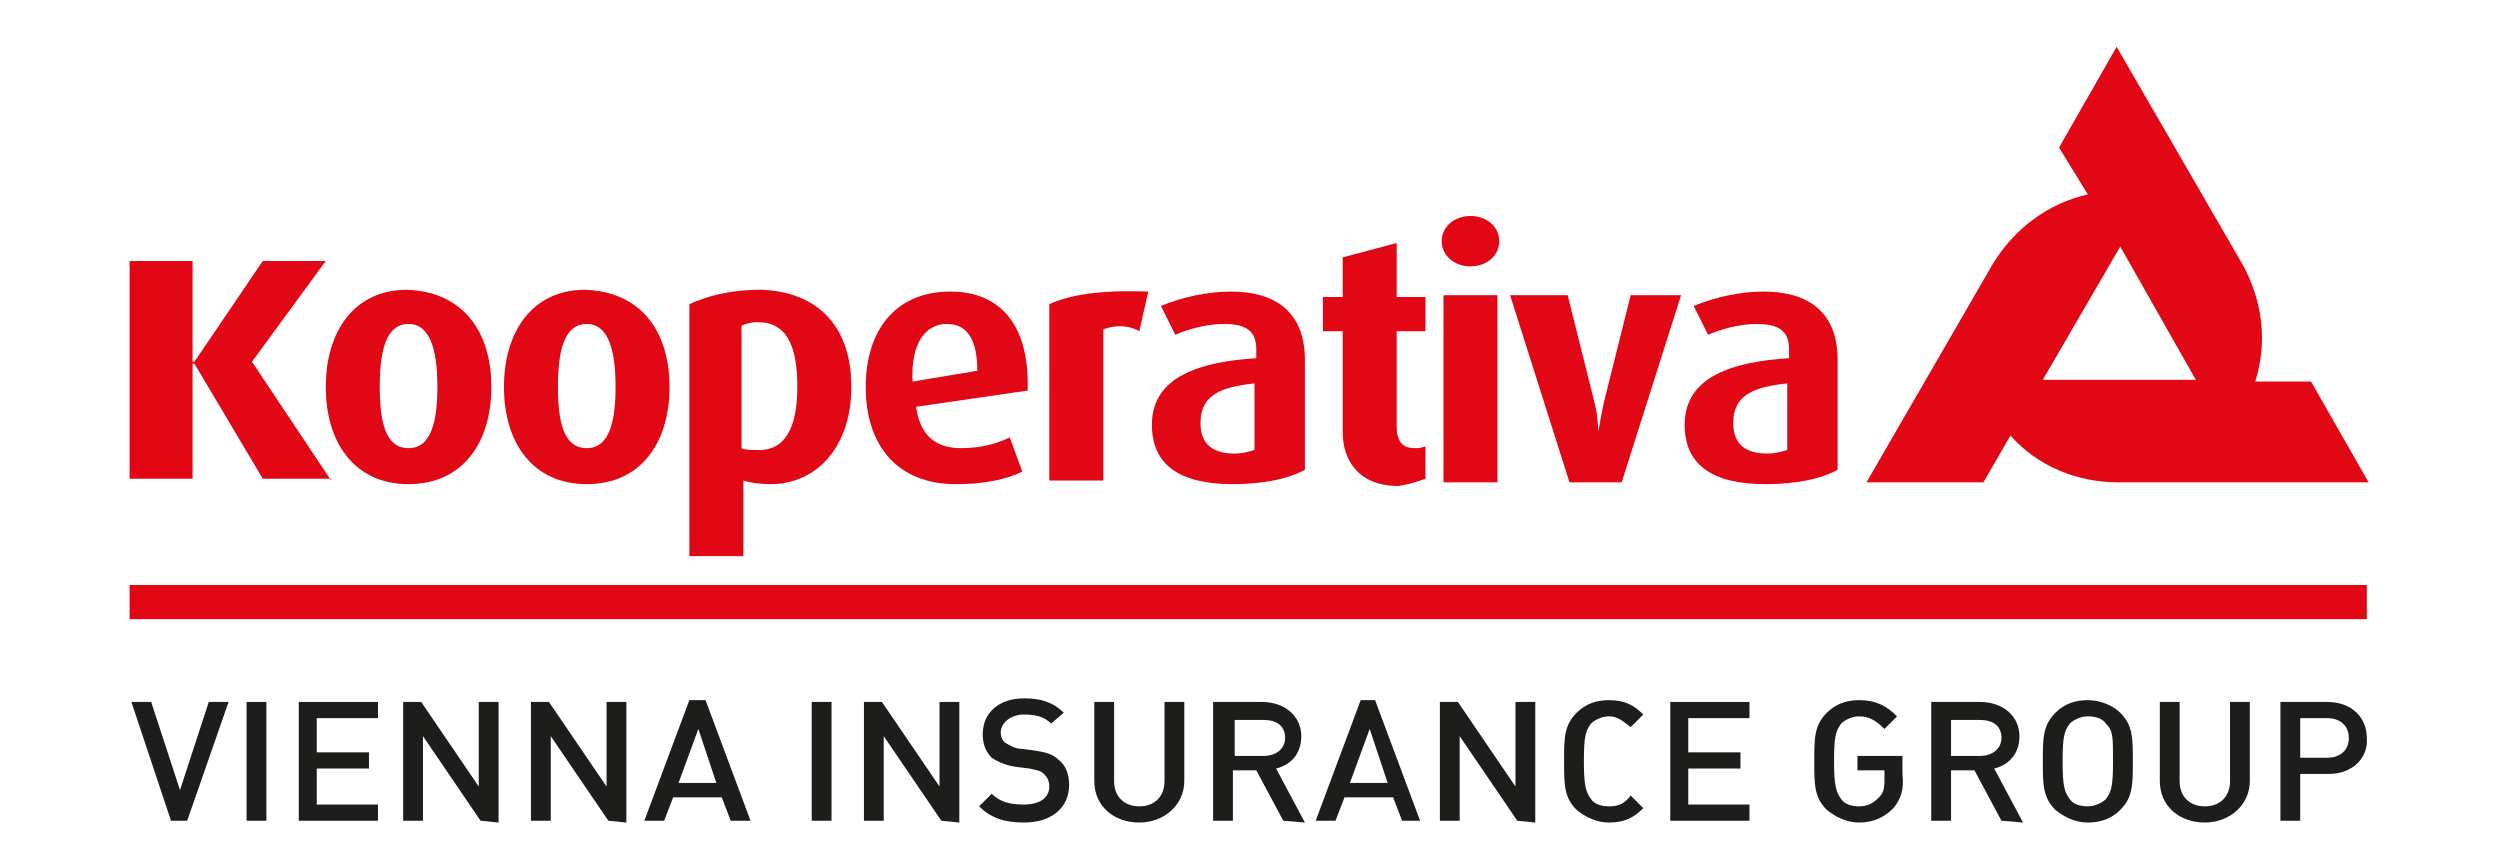 <?xml version="1.0" encoding="utf-8"?>
<!-- Generator: Adobe Illustrator 27.2.0, SVG Export Plug-In . SVG Version: 6.00 Build 0)  -->
<svg version="1.1" id="Layer_2_00000152253552195889632990000002145683803181039548_"
	 xmlns="http://www.w3.org/2000/svg" xmlns:xlink="http://www.w3.org/1999/xlink" x="0px" y="0px" viewBox="0 0 138.9 48.2"
	 style="enable-background:new 0 0 138.9 48.2;" xml:space="preserve">
<style type="text/css">
	.st0{fill:#E20714;}
	.st1{fill:#1D1D1B;}
	.st2{clip-path:url(#SVGID_00000143607511288228115020000009141293119523111554_);}
	.st3{clip-path:url(#SVGID_00000115516431272145472300000013953050164452085382_);}
	.st4{clip-path:url(#SVGID_00000123399177955827958220000016403538530169794466_);}
	.st5{clip-path:url(#SVGID_00000008142341945162956170000007063155142000353166_);}
	.st6{clip-path:url(#SVGID_00000074440980284112147100000001974611955854290864_);}
	.st7{clip-path:url(#SVGID_00000111898928772434556080000001100174351851370387_);}
	.st8{clip-path:url(#SVGID_00000147930981176787270850000011028093616879010705_);}
	.st9{clip-path:url(#SVGID_00000126302865569313371360000001006025792774967733_);}
	.st10{clip-path:url(#SVGID_00000176758178240591132910000002617844827054879892_);}
	.st11{clip-path:url(#SVGID_00000098916619911087098510000002810405540957248186_);}
	.st12{clip-path:url(#SVGID_00000098920563693268094900000014832041075645789085_);}
	.st13{clip-path:url(#SVGID_00000003790594697765366020000005264634724383591613_);}
	.st14{clip-path:url(#SVGID_00000146459020705375298430000013119930165543434647_);}
	.st15{clip-path:url(#SVGID_00000147219323147229327770000005252745547927846829_);}
	.st16{clip-path:url(#SVGID_00000062891598283077340560000006857481501019592325_);}
	.st17{clip-path:url(#SVGID_00000155108657365636728290000014742955162903343758_);}
	.st18{clip-path:url(#SVGID_00000075850263590832521230000001518086789862418053_);}
	.st19{clip-path:url(#SVGID_00000101097316197361151300000006001374893675294623_);}
	.st20{clip-path:url(#SVGID_00000170982566512174052890000010904875964708566663_);}
</style>
<g>
	<g>
		<g>
			<path class="st0" d="M122,21.1h-8.5l4.3-7.4L122,21.1z M116,10.8c-2.2,0.5-4.1,1.9-5.3,3.9l0,0l-7,12.1h6.5l1.5-2.6
				c1.5,1.7,3.7,2.6,6,2.6h13.9l-3.2-5.6h-3.1c0.7-2.2,0.4-4.5-0.7-6.5l0,0l-7-12.1l-3.2,5.6L116,10.8z"/>
		</g>
		<g>
			<path class="st0" d="M27.3,21.5c0,3.1-1.6,5.4-4.6,5.4c-3,0-4.6-2.3-4.6-5.4c0-3.1,1.6-5.4,4.5-5.4
				C25.7,16.2,27.3,18.4,27.3,21.5 M24.3,21.5c0-1.8-0.3-3.5-1.6-3.5c-1.3,0-1.6,1.6-1.6,3.5c0,1.9,0.3,3.4,1.6,3.4
				C24,24.9,24.3,23.3,24.3,21.5"/>
		</g>
		<g>
			<path class="st0" d="M37.2,21.5c0,3.1-1.6,5.4-4.6,5.4c-3,0-4.6-2.3-4.6-5.4c0-3.1,1.6-5.4,4.5-5.4
				C35.6,16.2,37.2,18.4,37.2,21.5 M34.2,21.5c0-1.8-0.3-3.5-1.6-3.5c-1.3,0-1.6,1.6-1.6,3.5c0,1.9,0.3,3.4,1.6,3.4
				C33.9,24.9,34.2,23.3,34.2,21.5"/>
		</g>
		<g>
			<path class="st0" d="M47.3,21.5c0,3.3-1.9,5.4-4.5,5.4c-0.6,0-1.2-0.1-1.5-0.2v4.2h-3V16.9c0.9-0.4,2.1-0.8,4-0.8
				C45.3,16.2,47.3,18,47.3,21.5 M44.3,21.5c0-2.3-0.6-3.6-2.2-3.6c-0.4,0-0.7,0.1-0.9,0.2v6.8c0.2,0.1,0.5,0.1,0.8,0.1
				C43.6,25.1,44.3,23.8,44.3,21.5"/>
		</g>
		<g>
			<path class="st0" d="M57.1,21.3c0,0.1,0,0.3,0,0.4l-6.2,0.9c0.2,1.5,1,2.3,2.5,2.3c1.2,0,2.1-0.3,2.7-0.6l0.7,1.9
				c-0.8,0.4-2,0.7-3.7,0.7c-3.2,0-5-2.1-5-5.4c0-3.2,1.7-5.3,4.7-5.3C55.7,16.2,57.1,18.2,57.1,21.3 M54.3,20.6
				c0-1.8-0.6-2.6-1.7-2.6c-1.2,0-2,1.1-1.9,3.2L54.3,20.6"/>
		</g>
		<g>
			<path class="st0" d="M63.8,16.2c-2.8-0.1-4.4,0.2-5.5,0.7v9.8h3v-8.4c0.5-0.2,1.3-0.3,2,0.1L63.8,16.2"/>
		</g>
		<g>
			<path class="st0" d="M72.5,26.1c-0.9,0.5-2.3,0.8-4,0.8c-3,0-4.5-1.1-4.5-3.3c0-2.7,2.7-3.5,5.8-3.7v-0.5c0-1.1-0.7-1.4-1.8-1.4
				c-1,0-2,0.3-2.7,0.6L64.5,17c1.2-0.5,2.6-0.8,3.9-0.8c2.3,0,4.1,1,4.1,3.8V26.1z M69.7,21.3c-1.8,0.2-3,0.6-3,2.2
				c0,1.2,0.7,1.7,1.9,1.7c0.4,0,0.8-0.1,1.1-0.2V21.3z"/>
		</g>
		<g>
			<path class="st0" d="M79.2,26.6v-1.8c-0.3,0.1-0.4,0.1-0.6,0.1c-0.7,0-1-0.4-1-1.2v-5.3h1.6v-1.9h-1.6v-3l-3,0.8v2.2h-1.1v1.9
				h1.1v5.6c0,1.6,0.9,3,3.1,3C78.4,26.9,78.9,26.7,79.2,26.6"/>
		</g>
		<g>
			<path class="st0" d="M80.2,16.4h3v10.4h-3V16.4z M83.3,13.4c0,0.8-0.7,1.4-1.6,1.4c-0.9,0-1.6-0.6-1.6-1.4c0-0.8,0.7-1.4,1.6-1.4
				C82.6,12,83.3,12.6,83.3,13.4L83.3,13.4z"/>
		</g>
		<g>
			<path class="st0" d="M93.4,16.4h-2.8l-1.5,6c-0.1,0.5-0.2,1-0.3,1.6h0c0,0,0-0.8-0.2-1.6l-1.5-6h-3.2l3.3,10.4h2.9L93.4,16.4"/>
		</g>
		<g>
			<path class="st0" d="M102.1,26.1c-0.9,0.5-2.3,0.8-4,0.8c-3,0-4.5-1.1-4.5-3.3c0-2.7,2.7-3.5,5.8-3.7v-0.5c0-1.1-0.7-1.4-1.8-1.4
				c-1,0-2,0.3-2.7,0.6L94.1,17c1.2-0.5,2.6-0.8,3.9-0.8c2.3,0,4.1,1,4.1,3.8V26.1z M99.3,21.3c-1.8,0.2-3,0.6-3,2.2
				c0,1.2,0.7,1.7,1.9,1.7c0.4,0,0.8-0.1,1.1-0.2V21.3z"/>
		</g>
		<g>
			<path class="st0" d="M18.4,26.7L14,20.1l4.1-5.6h-3.5l-3.8,5.6h-0.1v-5.6H7.2v12.1h3.5v-6.4h0.1l3.8,6.4H18.4z"/>
		</g>
		<g>
			<path class="st0" d="M7.2,34.4h124.3v-1.9l-124.3,0V34.4z"/>
		</g>
		<g>
			<path class="st1" d="M10.4,45.6H9.5L7.3,39h1.1l1.6,4.9l1.6-4.9h1.1L10.4,45.6z"/>
		</g>
		<g>
			<defs>
				<rect id="SVGID_1_" x="7.2" y="2.5" width="124.4" height="43.2"/>
			</defs>
			<clipPath id="SVGID_00000168822529037638885920000009453917484927749504_">
				<use xlink:href="#SVGID_1_"  style="overflow:visible;"/>
			</clipPath>
			<g style="clip-path:url(#SVGID_00000168822529037638885920000009453917484927749504_);">
				<path class="st1" d="M13.7,45.6h1.1V39h-1.1V45.6z"/>
			</g>
		</g>
		<g>
			<defs>
				<rect id="SVGID_00000124851992947876147910000008255577352710386367_" x="7.2" y="2.5" width="124.4" height="43.2"/>
			</defs>
			<clipPath id="SVGID_00000127736624463492037080000014693572197894584496_">
				<use xlink:href="#SVGID_00000124851992947876147910000008255577352710386367_"  style="overflow:visible;"/>
			</clipPath>
			<g style="clip-path:url(#SVGID_00000127736624463492037080000014693572197894584496_);">
				<path class="st1" d="M16.6,45.6V39H21v0.9h-3.4v1.9h2.9v0.9h-2.9v2H21v0.9H16.6z"/>
			</g>
		</g>
		<g>
			<defs>
				<rect id="SVGID_00000003078259585871076440000009861186044877475760_" x="7.2" y="2.5" width="124.4" height="43.2"/>
			</defs>
			<clipPath id="SVGID_00000088097350378808085360000003971965362741969833_">
				<use xlink:href="#SVGID_00000003078259585871076440000009861186044877475760_"  style="overflow:visible;"/>
			</clipPath>
			<g style="clip-path:url(#SVGID_00000088097350378808085360000003971965362741969833_);">
				<path class="st1" d="M26.7,45.6l-3.2-4.7v4.7h-1.1V39h1l3.2,4.7V39h1.1v6.7L26.7,45.6z"/>
			</g>
		</g>
		<g>
			<defs>
				<rect id="SVGID_00000120523239215547194600000003719982884271791014_" x="7.2" y="2.5" width="124.4" height="43.2"/>
			</defs>
			<clipPath id="SVGID_00000131340177059436754980000001954973318059577240_">
				<use xlink:href="#SVGID_00000120523239215547194600000003719982884271791014_"  style="overflow:visible;"/>
			</clipPath>
			<g style="clip-path:url(#SVGID_00000131340177059436754980000001954973318059577240_);">
				<path class="st1" d="M33.8,45.6l-3.2-4.7v4.7h-1.1V39h1l3.2,4.7V39h1.1v6.7L33.8,45.6z"/>
			</g>
		</g>
		<g>
			<defs>
				<rect id="SVGID_00000056396543154126667920000016793642450686332321_" x="7.2" y="2.5" width="124.4" height="43.2"/>
			</defs>
			<clipPath id="SVGID_00000035494988405997475320000014898019247560875163_">
				<use xlink:href="#SVGID_00000056396543154126667920000016793642450686332321_"  style="overflow:visible;"/>
			</clipPath>
			<g style="clip-path:url(#SVGID_00000035494988405997475320000014898019247560875163_);">
				<path class="st1" d="M40.6,45.6l-0.5-1.3h-2.7l-0.5,1.3h-1.1l2.5-6.7h0.9l2.5,6.7H40.6z M38.8,40.5l-1.1,3h2.1L38.8,40.5z"/>
			</g>
		</g>
		<g>
			<defs>
				<rect id="SVGID_00000114761513906188460250000015204235918629698989_" x="7.2" y="2.5" width="124.4" height="43.2"/>
			</defs>
			<clipPath id="SVGID_00000056419266433659322250000004399761107523195274_">
				<use xlink:href="#SVGID_00000114761513906188460250000015204235918629698989_"  style="overflow:visible;"/>
			</clipPath>
			<g style="clip-path:url(#SVGID_00000056419266433659322250000004399761107523195274_);">
				<path class="st1" d="M45.1,45.6h1.1V39h-1.1V45.6z"/>
			</g>
		</g>
		<g>
			<defs>
				<rect id="SVGID_00000049941690306851045160000017849957692372259971_" x="7.2" y="2.5" width="124.4" height="43.2"/>
			</defs>
			<clipPath id="SVGID_00000044144329457034255460000009432929198555891610_">
				<use xlink:href="#SVGID_00000049941690306851045160000017849957692372259971_"  style="overflow:visible;"/>
			</clipPath>
			<g style="clip-path:url(#SVGID_00000044144329457034255460000009432929198555891610_);">
				<path class="st1" d="M52.3,45.6l-3.2-4.7v4.7H48V39h1l3.2,4.7V39h1.1v6.7L52.3,45.6z"/>
			</g>
		</g>
		<g>
			<defs>
				<rect id="SVGID_00000073706645881608755410000009951265942717114015_" x="7.2" y="2.5" width="124.4" height="43.2"/>
			</defs>
			<clipPath id="SVGID_00000034070486172566628590000005535912556252995977_">
				<use xlink:href="#SVGID_00000073706645881608755410000009951265942717114015_"  style="overflow:visible;"/>
			</clipPath>
			<g style="clip-path:url(#SVGID_00000034070486172566628590000005535912556252995977_);">
				<path class="st1" d="M56.9,45.7c-1,0-1.8-0.2-2.5-0.9l0.7-0.7c0.5,0.5,1.1,0.6,1.8,0.6c0.9,0,1.4-0.4,1.4-1
					c0-0.3-0.1-0.5-0.3-0.7c-0.2-0.2-0.4-0.2-0.8-0.3l-0.8-0.1c-0.6-0.1-1-0.3-1.3-0.5c-0.3-0.3-0.5-0.7-0.5-1.3c0-1.2,0.9-2,2.3-2
					c0.9,0,1.6,0.2,2.2,0.8l-0.7,0.6c-0.4-0.4-0.9-0.5-1.5-0.5c-0.8,0-1.3,0.5-1.3,1c0,0.2,0.1,0.5,0.3,0.6c0.2,0.1,0.5,0.3,0.8,0.3
					l0.8,0.1c0.6,0.1,1,0.2,1.3,0.5c0.4,0.3,0.6,0.8,0.6,1.4C59.4,44.9,58.4,45.7,56.9,45.7"/>
			</g>
		</g>
		<g>
			<defs>
				<rect id="SVGID_00000173154973377984952220000002116287997592265121_" x="7.2" y="2.5" width="124.4" height="43.2"/>
			</defs>
			<clipPath id="SVGID_00000020393054873312355790000002792635796897793725_">
				<use xlink:href="#SVGID_00000173154973377984952220000002116287997592265121_"  style="overflow:visible;"/>
			</clipPath>
			<g style="clip-path:url(#SVGID_00000020393054873312355790000002792635796897793725_);">
				<path class="st1" d="M63.3,45.7c-1.4,0-2.5-0.9-2.5-2.3V39h1.1v4.4c0,0.9,0.6,1.4,1.4,1.4c0.9,0,1.4-0.6,1.4-1.4V39h1.1v4.4
					C65.8,44.7,64.7,45.7,63.3,45.7"/>
			</g>
		</g>
		<g>
			<defs>
				<rect id="SVGID_00000071545468133510274150000000527935455260782481_" x="7.2" y="2.5" width="124.4" height="43.2"/>
			</defs>
			<clipPath id="SVGID_00000039115459985206237080000009365255428037020592_">
				<use xlink:href="#SVGID_00000071545468133510274150000000527935455260782481_"  style="overflow:visible;"/>
			</clipPath>
			<g style="clip-path:url(#SVGID_00000039115459985206237080000009365255428037020592_);">
				<path class="st1" d="M71.3,45.6l-1.5-2.8h-1.3v2.8h-1.1V39h2.7c1.3,0,2.2,0.8,2.2,1.9c0,1-0.6,1.6-1.4,1.8l1.6,3L71.3,45.6z
					 M68.6,39.9v2.1h1.6c0.7,0,1.2-0.4,1.2-1c0-0.7-0.5-1-1.2-1H68.6z"/>
			</g>
		</g>
		<g>
			<defs>
				<rect id="SVGID_00000075142505778634447170000000301143788604452016_" x="7.2" y="2.5" width="124.4" height="43.2"/>
			</defs>
			<clipPath id="SVGID_00000076587096324759673940000017097079259646434741_">
				<use xlink:href="#SVGID_00000075142505778634447170000000301143788604452016_"  style="overflow:visible;"/>
			</clipPath>
			<g style="clip-path:url(#SVGID_00000076587096324759673940000017097079259646434741_);">
				<path class="st1" d="M77.9,45.6l-0.5-1.3h-2.7l-0.5,1.3h-1.1l2.5-6.7h0.8l2.5,6.7H77.9z M76.1,40.5l-1.1,3h2.1L76.1,40.5z"/>
			</g>
		</g>
		<g>
			<defs>
				<rect id="SVGID_00000071551480437777774300000007526488132812839304_" x="7.2" y="2.5" width="124.4" height="43.2"/>
			</defs>
			<clipPath id="SVGID_00000160894405742182000960000006999958386473949848_">
				<use xlink:href="#SVGID_00000071551480437777774300000007526488132812839304_"  style="overflow:visible;"/>
			</clipPath>
			<g style="clip-path:url(#SVGID_00000160894405742182000960000006999958386473949848_);">
				<path class="st1" d="M84.3,45.6l-3.2-4.7v4.7h-1.1V39h1l3.2,4.7V39h1.1v6.7L84.3,45.6z"/>
			</g>
		</g>
		<g>
			<defs>
				<rect id="SVGID_00000072979964500582778110000004758230442112816023_" x="7.2" y="2.5" width="124.4" height="43.2"/>
			</defs>
			<clipPath id="SVGID_00000106852992389061128270000004550386522922328196_">
				<use xlink:href="#SVGID_00000072979964500582778110000004758230442112816023_"  style="overflow:visible;"/>
			</clipPath>
			<g style="clip-path:url(#SVGID_00000106852992389061128270000004550386522922328196_);">
				<path class="st1" d="M89.4,45.7c-0.7,0-1.3-0.3-1.8-0.7c-0.7-0.7-0.7-1.4-0.7-2.7c0-1.3,0-2,0.7-2.7c0.5-0.5,1.1-0.7,1.8-0.7
					c0.9,0,1.4,0.3,1.9,0.8l-0.7,0.7c-0.4-0.3-0.7-0.6-1.2-0.6c-0.4,0-0.8,0.2-1,0.4c-0.3,0.4-0.4,0.7-0.4,2.1
					c0,1.3,0.1,1.7,0.4,2.1c0.2,0.3,0.6,0.4,1,0.4c0.6,0,0.9-0.2,1.2-0.6l0.7,0.7C90.8,45.4,90.3,45.7,89.4,45.7"/>
			</g>
		</g>
		<g>
			<defs>
				<rect id="SVGID_00000075160697954916370890000015109396023029625243_" x="7.2" y="2.5" width="124.4" height="43.2"/>
			</defs>
			<clipPath id="SVGID_00000030451622060293412070000010399495755161810615_">
				<use xlink:href="#SVGID_00000075160697954916370890000015109396023029625243_"  style="overflow:visible;"/>
			</clipPath>
			<g style="clip-path:url(#SVGID_00000030451622060293412070000010399495755161810615_);">
				<path class="st1" d="M92.8,45.6V39h4.4v0.9h-3.4v1.9h2.9v0.9h-2.9v2h3.4v0.9H92.8z"/>
			</g>
		</g>
		<g>
			<defs>
				<rect id="SVGID_00000031184577228710055900000015074606347886919051_" x="7.2" y="2.5" width="124.4" height="43.2"/>
			</defs>
			<clipPath id="SVGID_00000017475585012690667990000010306977216995011726_">
				<use xlink:href="#SVGID_00000031184577228710055900000015074606347886919051_"  style="overflow:visible;"/>
			</clipPath>
			<g style="clip-path:url(#SVGID_00000017475585012690667990000010306977216995011726_);">
				<path class="st1" d="M105.2,44.9c-0.5,0.5-1.1,0.8-1.9,0.8c-0.7,0-1.3-0.3-1.8-0.7c-0.7-0.7-0.7-1.4-0.7-2.7c0-1.3,0-2,0.7-2.7
					c0.5-0.5,1.1-0.7,1.8-0.7c0.9,0,1.5,0.3,2.1,0.9l-0.7,0.7c-0.4-0.4-0.8-0.7-1.4-0.7c-0.4,0-0.8,0.2-1,0.4
					c-0.3,0.4-0.4,0.7-0.4,2.1c0,1.3,0.1,1.7,0.4,2.1c0.2,0.3,0.6,0.4,1,0.4c0.5,0,0.8-0.2,1.1-0.5c0.3-0.3,0.3-0.6,0.3-1.1v-0.4
					h-1.5V42h2.5v1C105.8,43.9,105.6,44.4,105.2,44.9"/>
			</g>
		</g>
		<g>
			<defs>
				<rect id="SVGID_00000049190514428480260570000003642571503192401078_" x="7.2" y="2.5" width="124.4" height="43.2"/>
			</defs>
			<clipPath id="SVGID_00000160907793738236329330000005877585159360324013_">
				<use xlink:href="#SVGID_00000049190514428480260570000003642571503192401078_"  style="overflow:visible;"/>
			</clipPath>
			<g style="clip-path:url(#SVGID_00000160907793738236329330000005877585159360324013_);">
				<path class="st1" d="M111.2,45.6l-1.5-2.8h-1.3v2.8h-1.1V39h2.7c1.3,0,2.2,0.8,2.2,1.9c0,1-0.6,1.6-1.4,1.8l1.6,3L111.2,45.6z
					 M108.4,39.9v2.1h1.6c0.7,0,1.2-0.4,1.2-1c0-0.7-0.5-1-1.2-1H108.4z"/>
			</g>
		</g>
		<g>
			<defs>
				<rect id="SVGID_00000169530460859196713510000007154243097917947526_" x="7.2" y="2.5" width="124.4" height="43.2"/>
			</defs>
			<clipPath id="SVGID_00000114780679074254159300000012933158278645922470_">
				<use xlink:href="#SVGID_00000169530460859196713510000007154243097917947526_"  style="overflow:visible;"/>
			</clipPath>
			<g style="clip-path:url(#SVGID_00000114780679074254159300000012933158278645922470_);">
				<path class="st1" d="M117.8,45c-0.5,0.5-1.1,0.7-1.8,0.7c-0.7,0-1.3-0.3-1.8-0.7c-0.7-0.7-0.7-1.4-0.7-2.7s0-2,0.7-2.7
					c0.5-0.5,1.1-0.7,1.8-0.7c0.7,0,1.4,0.3,1.8,0.7c0.7,0.7,0.7,1.4,0.7,2.7C118.5,43.6,118.5,44.3,117.8,45 M117,40.2
					c-0.2-0.3-0.6-0.4-1-0.4c-0.4,0-0.8,0.2-1,0.4c-0.3,0.4-0.4,0.7-0.4,2.1s0.1,1.7,0.4,2.1c0.2,0.3,0.6,0.4,1,0.4
					c0.4,0,0.8-0.2,1-0.4c0.3-0.4,0.4-0.7,0.4-2.1S117.4,40.6,117,40.2"/>
			</g>
		</g>
		<g>
			<defs>
				<rect id="SVGID_00000037689102330713229520000012974365480792969131_" x="7.2" y="2.5" width="124.4" height="43.2"/>
			</defs>
			<clipPath id="SVGID_00000088101235511915252820000011765746195382979974_">
				<use xlink:href="#SVGID_00000037689102330713229520000012974365480792969131_"  style="overflow:visible;"/>
			</clipPath>
			<g style="clip-path:url(#SVGID_00000088101235511915252820000011765746195382979974_);">
				<path class="st1" d="M122.5,45.7c-1.4,0-2.5-0.9-2.5-2.3V39h1.1v4.4c0,0.9,0.6,1.4,1.4,1.4c0.9,0,1.4-0.6,1.4-1.4V39h1.1v4.4
					C125,44.7,123.9,45.7,122.5,45.7"/>
			</g>
		</g>
		<g>
			<defs>
				<rect id="SVGID_00000132063913620856915090000011749831751504115130_" x="7.2" y="2.5" width="124.4" height="43.2"/>
			</defs>
			<clipPath id="SVGID_00000060003905532263954090000001472295160001403032_">
				<use xlink:href="#SVGID_00000132063913620856915090000011749831751504115130_"  style="overflow:visible;"/>
			</clipPath>
			<g style="clip-path:url(#SVGID_00000060003905532263954090000001472295160001403032_);">
				<path class="st1" d="M129.4,43h-1.6v2.6h-1.1V39h2.6c1.4,0,2.2,0.9,2.2,2C131.6,42.1,130.7,43,129.4,43 M129.3,39.9h-1.5v2.2
					h1.5c0.7,0,1.2-0.4,1.2-1.1C130.5,40.3,130,39.9,129.3,39.9"/>
			</g>
		</g>
	</g>
</g>
</svg>

